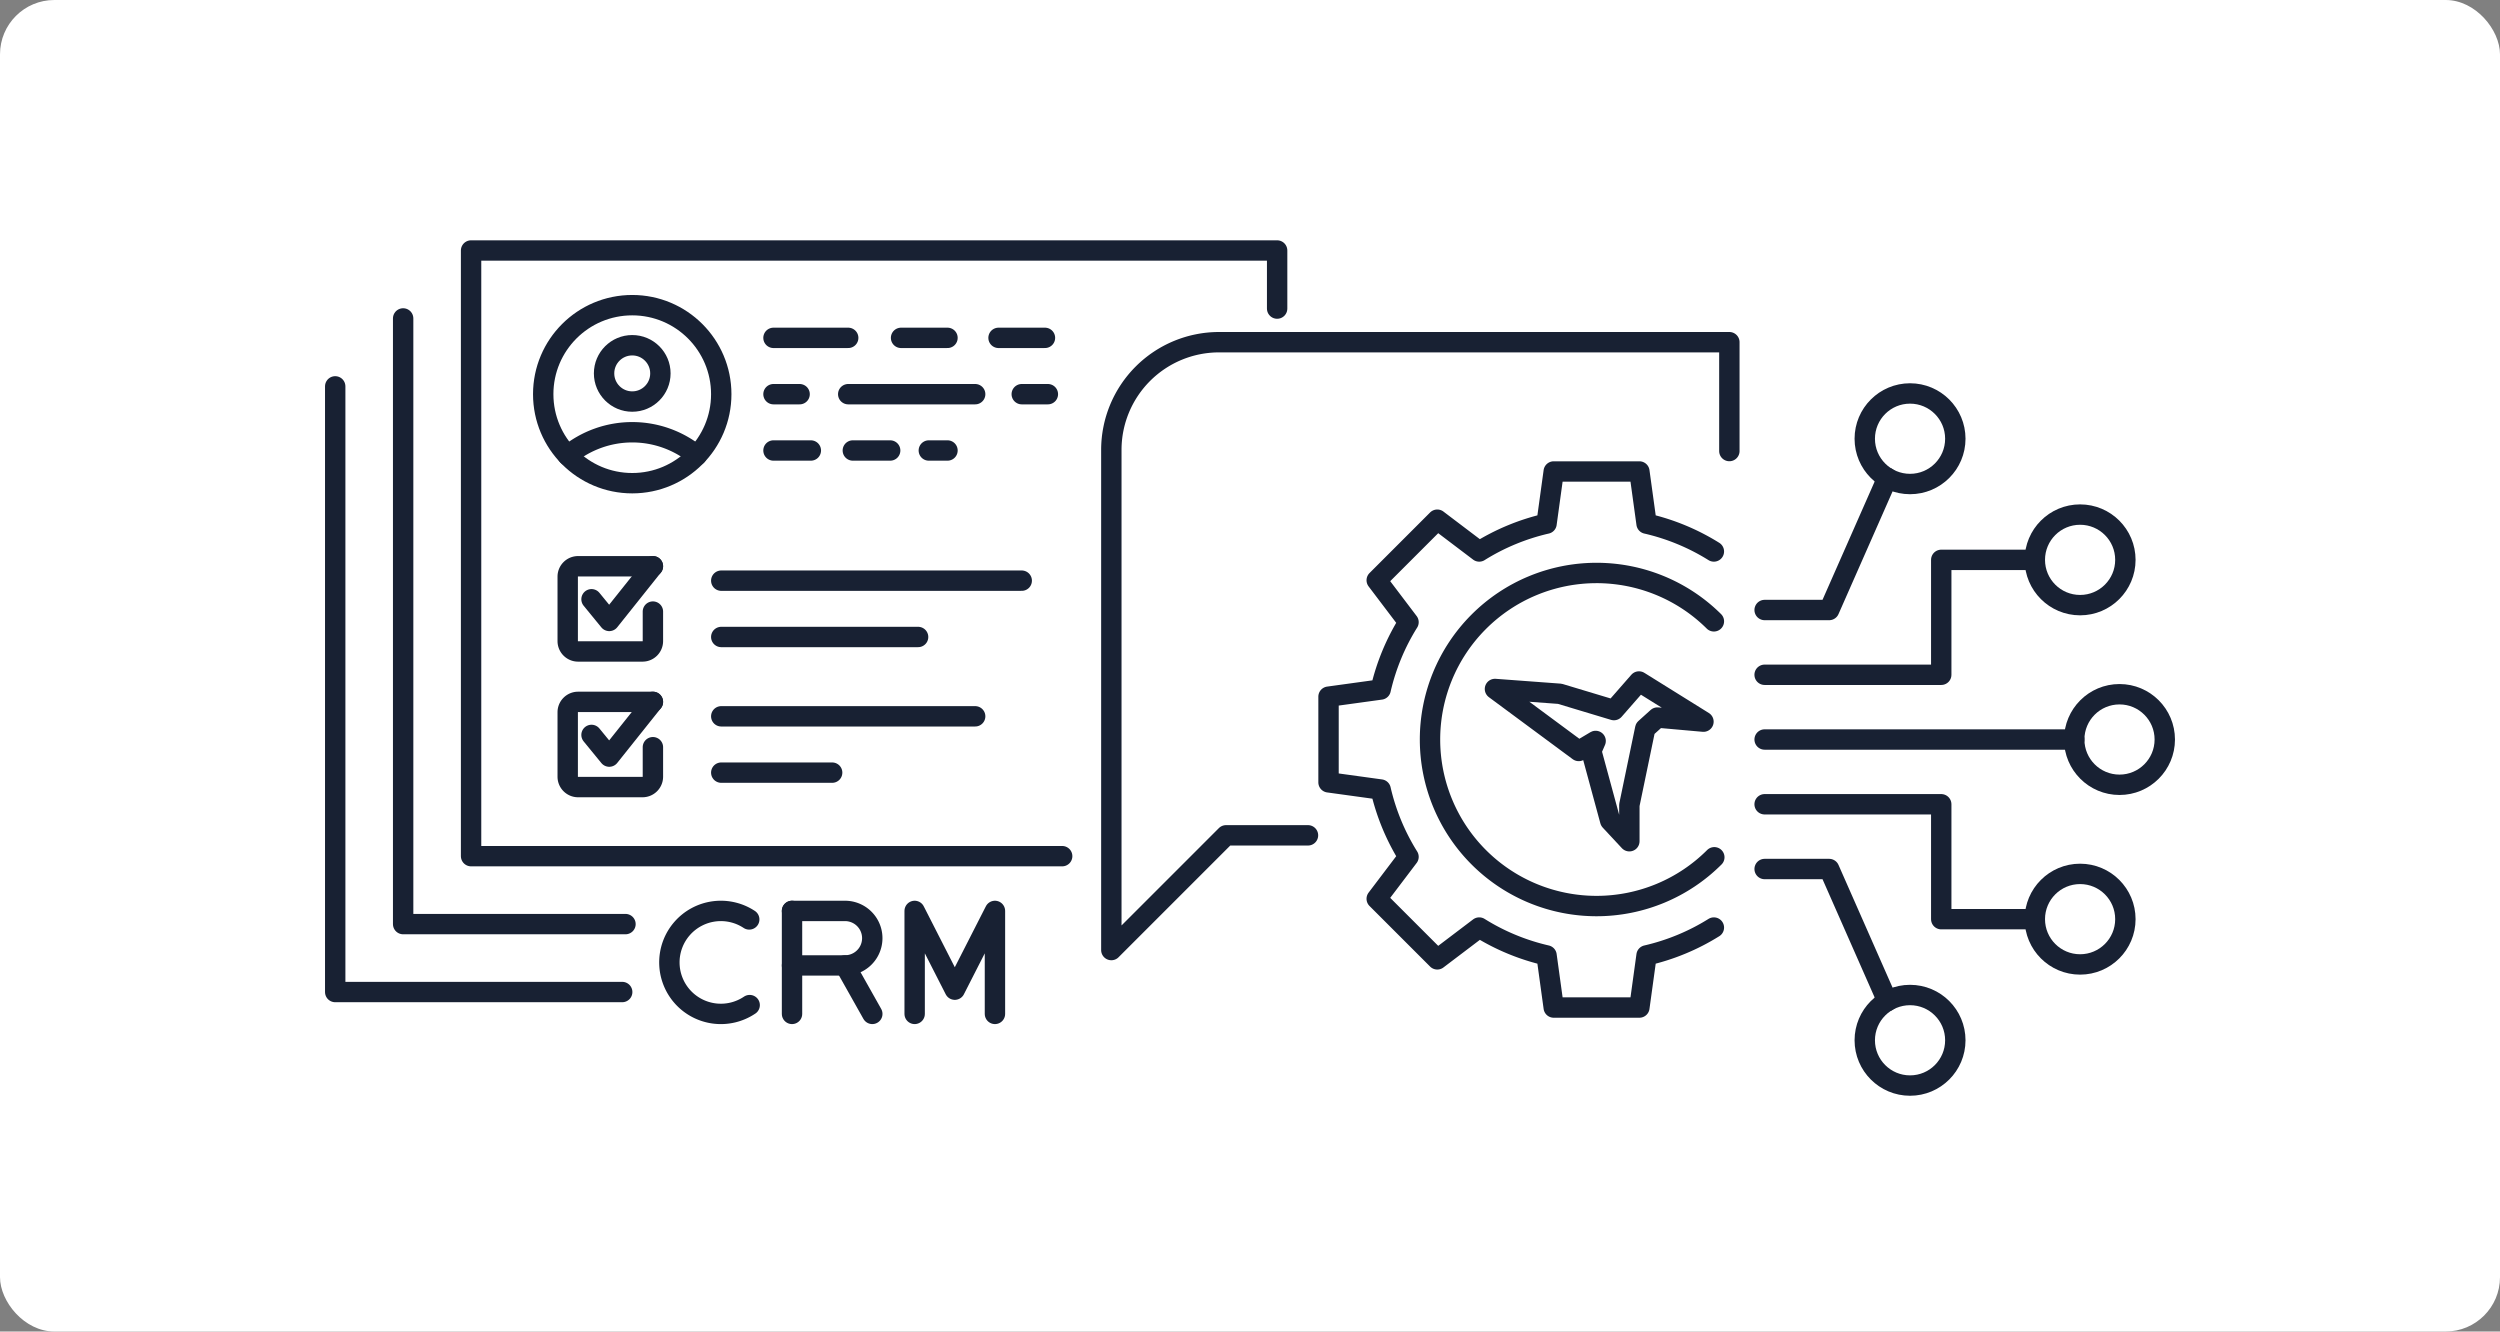 <svg xmlns="http://www.w3.org/2000/svg" width="368" height="196" viewBox="0 0 368 196"><rect x="0" y="0" width="368" height="196" fill="#808080" stroke="none"/><g transform="translate(-1192 -820)"><rect width="368" height="196" rx="8" transform="translate(1192 820)" fill="#fff"/><g transform="translate(-4671.957 -4777.373)"><path d="M5960.065,5687.4v4.341a1.526,1.526,0,0,1-1.526,1.526h-9.488a1.527,1.527,0,0,1-1.527-1.526v-9.488a1.527,1.527,0,0,1,1.527-1.527h11.014" fill="none" stroke="#182133" stroke-linecap="round" stroke-linejoin="round" stroke-width="3"/><path d="M5951.028,5685.584l2.611,3.191,6.426-8.055" fill="none" stroke="#182133" stroke-linecap="round" stroke-linejoin="round" stroke-width="3"/><path d="M6056.491,5720.334h-12.059l-16.886,16.886V5663.6a15.856,15.856,0,0,1,15.856-15.856h75.117v16.022" fill="none" stroke="#182133" stroke-linecap="round" stroke-linejoin="round" stroke-width="3"/><path d="M6116.239,5678.549a32.4,32.4,0,0,0-9.909-4.1l-1.057-7.672h-12.608l-1.057,7.672a32.41,32.41,0,0,0-9.909,4.1l-6.173-4.677-8.915,8.915,4.678,6.173a32.427,32.427,0,0,0-4.1,9.908l-7.672,1.058v12.607l7.672,1.058a32.437,32.437,0,0,0,4.1,9.909l-4.678,6.173,8.915,8.915,6.173-4.678a32.437,32.437,0,0,0,9.909,4.1l1.057,7.672h12.608l1.057-7.672a32.427,32.427,0,0,0,9.909-4.1m.065-10.346a24.515,24.515,0,1,1-.063-34.732" fill="none" stroke="#182133" stroke-linecap="round" stroke-linejoin="round" stroke-width="3"/><path d="M6114.707,5703.6l-9.492-5.913-3.685,4.212-7.968-2.4-9.548-.709,12.333,9.127,2.487-1.478-.64,1.478,2.785,10.261,2.82,3.025v-5.328l2.335-11.255,1.8-1.624Z" fill="none" stroke="#182133" stroke-linecap="round" stroke-linejoin="round" stroke-width="3"/><path d="M6123.71,5725.292h9.5l8.571,19.444" fill="none" stroke="#182133" stroke-linecap="round" stroke-linejoin="round" stroke-width="3"/><circle cx="6.665" cy="6.665" r="6.665" transform="translate(6138.45 5743.838)" fill="none" stroke="#182133" stroke-linecap="round" stroke-linejoin="round" stroke-width="3"/><circle cx="6.665" cy="6.665" r="6.665" transform="translate(6163.483 5726.009)" fill="none" stroke="#182133" stroke-linecap="round" stroke-linejoin="round" stroke-width="3"/><circle cx="6.665" cy="6.665" r="6.665" transform="translate(6169.283 5699.564)" fill="none" stroke="#182133" stroke-linecap="round" stroke-linejoin="round" stroke-width="3"/><path d="M6163.483,5732.675h-13.775v-16.914h-26" fill="none" stroke="#182133" stroke-linecap="round" stroke-linejoin="round" stroke-width="3"/><path d="M6123.71,5687.167h9.5l8.571-19.444" fill="none" stroke="#182133" stroke-linecap="round" stroke-linejoin="round" stroke-width="3"/><circle cx="6.665" cy="6.665" r="6.665" transform="translate(6138.45 5655.29)" fill="none" stroke="#182133" stroke-linecap="round" stroke-linejoin="round" stroke-width="3"/><circle cx="6.665" cy="6.665" r="6.665" transform="translate(6163.483 5673.119)" fill="none" stroke="#182133" stroke-linecap="round" stroke-linejoin="round" stroke-width="3"/><path d="M6163.483,5679.784h-13.775V5696.7h-26" fill="none" stroke="#182133" stroke-linecap="round" stroke-linejoin="round" stroke-width="3"/><line x1="45.573" transform="translate(6123.71 5706.229)" fill="none" stroke="#182133" stroke-linecap="round" stroke-linejoin="round" stroke-width="3"/><path d="M6020.31,5723.4H5933.3v-89.154h118.651v8.55" fill="none" stroke="#182133" stroke-linecap="round" stroke-linejoin="round" stroke-width="3"/><path d="M5956.028,5733.4H5923.3v-89.154" fill="none" stroke="#182133" stroke-linecap="round" stroke-linejoin="round" stroke-width="3"/><path d="M5955.546,5743.4H5913.3v-89.154" fill="none" stroke="#182133" stroke-linecap="round" stroke-linejoin="round" stroke-width="3"/><circle cx="13.103" cy="13.103" r="13.103" transform="translate(5943.919 5642.293)" fill="none" stroke="#182133" stroke-linecap="round" stroke-linejoin="round" stroke-width="3"/><circle cx="4.145" cy="4.145" r="4.145" transform="translate(5952.877 5648.192)" fill="none" stroke="#182133" stroke-linecap="round" stroke-linejoin="round" stroke-width="3"/><path d="M5947.524,5664.417a14.916,14.916,0,0,1,19,0" fill="none" stroke="#182133" stroke-linecap="round" stroke-linejoin="round" stroke-width="3"/><line x2="11" transform="translate(5977.814 5647.106)" fill="none" stroke="#182133" stroke-linecap="round" stroke-linejoin="round" stroke-width="3"/><line x2="6.834" transform="translate(5996.593 5647.106)" fill="none" stroke="#182133" stroke-linecap="round" stroke-linejoin="round" stroke-width="3"/><line x2="6.834" transform="translate(6010.941 5647.106)" fill="none" stroke="#182133" stroke-linecap="round" stroke-linejoin="round" stroke-width="3"/><line x2="3.846" transform="translate(5977.814 5655.396)" fill="none" stroke="#182133" stroke-linecap="round" stroke-linejoin="round" stroke-width="3"/><line x2="3.846" transform="translate(6014.358 5655.396)" fill="none" stroke="#182133" stroke-linecap="round" stroke-linejoin="round" stroke-width="3"/><line x2="18.689" transform="translate(5988.814 5655.396)" fill="none" stroke="#182133" stroke-linecap="round" stroke-linejoin="round" stroke-width="3"/><line x2="5.5" transform="translate(5977.814 5663.686)" fill="none" stroke="#182133" stroke-linecap="round" stroke-linejoin="round" stroke-width="3"/><line x2="5.5" transform="translate(5989.492 5663.686)" fill="none" stroke="#182133" stroke-linecap="round" stroke-linejoin="round" stroke-width="3"/><line x2="2.75" transform="translate(6000.678 5663.686)" fill="none" stroke="#182133" stroke-linecap="round" stroke-linejoin="round" stroke-width="3"/><line x2="44.232" transform="translate(5970.125 5682.847)" fill="none" stroke="#182133" stroke-linecap="round" stroke-linejoin="round" stroke-width="3"/><line x2="28.977" transform="translate(5970.125 5691.137)" fill="none" stroke="#182133" stroke-linecap="round" stroke-linejoin="round" stroke-width="3"/><path d="M5960.065,5707.363v4.341a1.527,1.527,0,0,1-1.526,1.527h-9.488a1.527,1.527,0,0,1-1.527-1.527v-9.488a1.527,1.527,0,0,1,1.527-1.526h11.014" fill="none" stroke="#182133" stroke-linecap="round" stroke-linejoin="round" stroke-width="3"/><path d="M5951.028,5705.553l2.611,3.192,6.426-8.055" fill="none" stroke="#182133" stroke-linecap="round" stroke-linejoin="round" stroke-width="3"/><line x2="37.378" transform="translate(5970.125 5702.815)" fill="none" stroke="#182133" stroke-linecap="round" stroke-linejoin="round" stroke-width="3"/><line x2="16.326" transform="translate(5970.125 5711.105)" fill="none" stroke="#182133" stroke-linecap="round" stroke-linejoin="round" stroke-width="3"/><path d="M5974.307,5745.325a7.58,7.58,0,1,1-.064-12.613" fill="none" stroke="#182133" stroke-linecap="round" stroke-linejoin="round" stroke-width="3"/><line y2="15.159" transform="translate(5980.542 5731.46)" fill="none" stroke="#182133" stroke-linecap="round" stroke-linejoin="round" stroke-width="3"/><path d="M5980.543,5731.46h7.8a4.013,4.013,0,0,1,0,8.026h-7.8" fill="none" stroke="#182133" stroke-linecap="round" stroke-linejoin="round" stroke-width="3"/><line x2="4.013" y2="7.134" transform="translate(5988.347 5739.485)" fill="none" stroke="#182133" stroke-linecap="round" stroke-linejoin="round" stroke-width="3"/><path d="M6010.413,5746.619V5731.46l-5.909,11.592-5.909-11.592v15.159" fill="none" stroke="#182133" stroke-linecap="round" stroke-linejoin="round" stroke-width="3"/></g></g></svg>